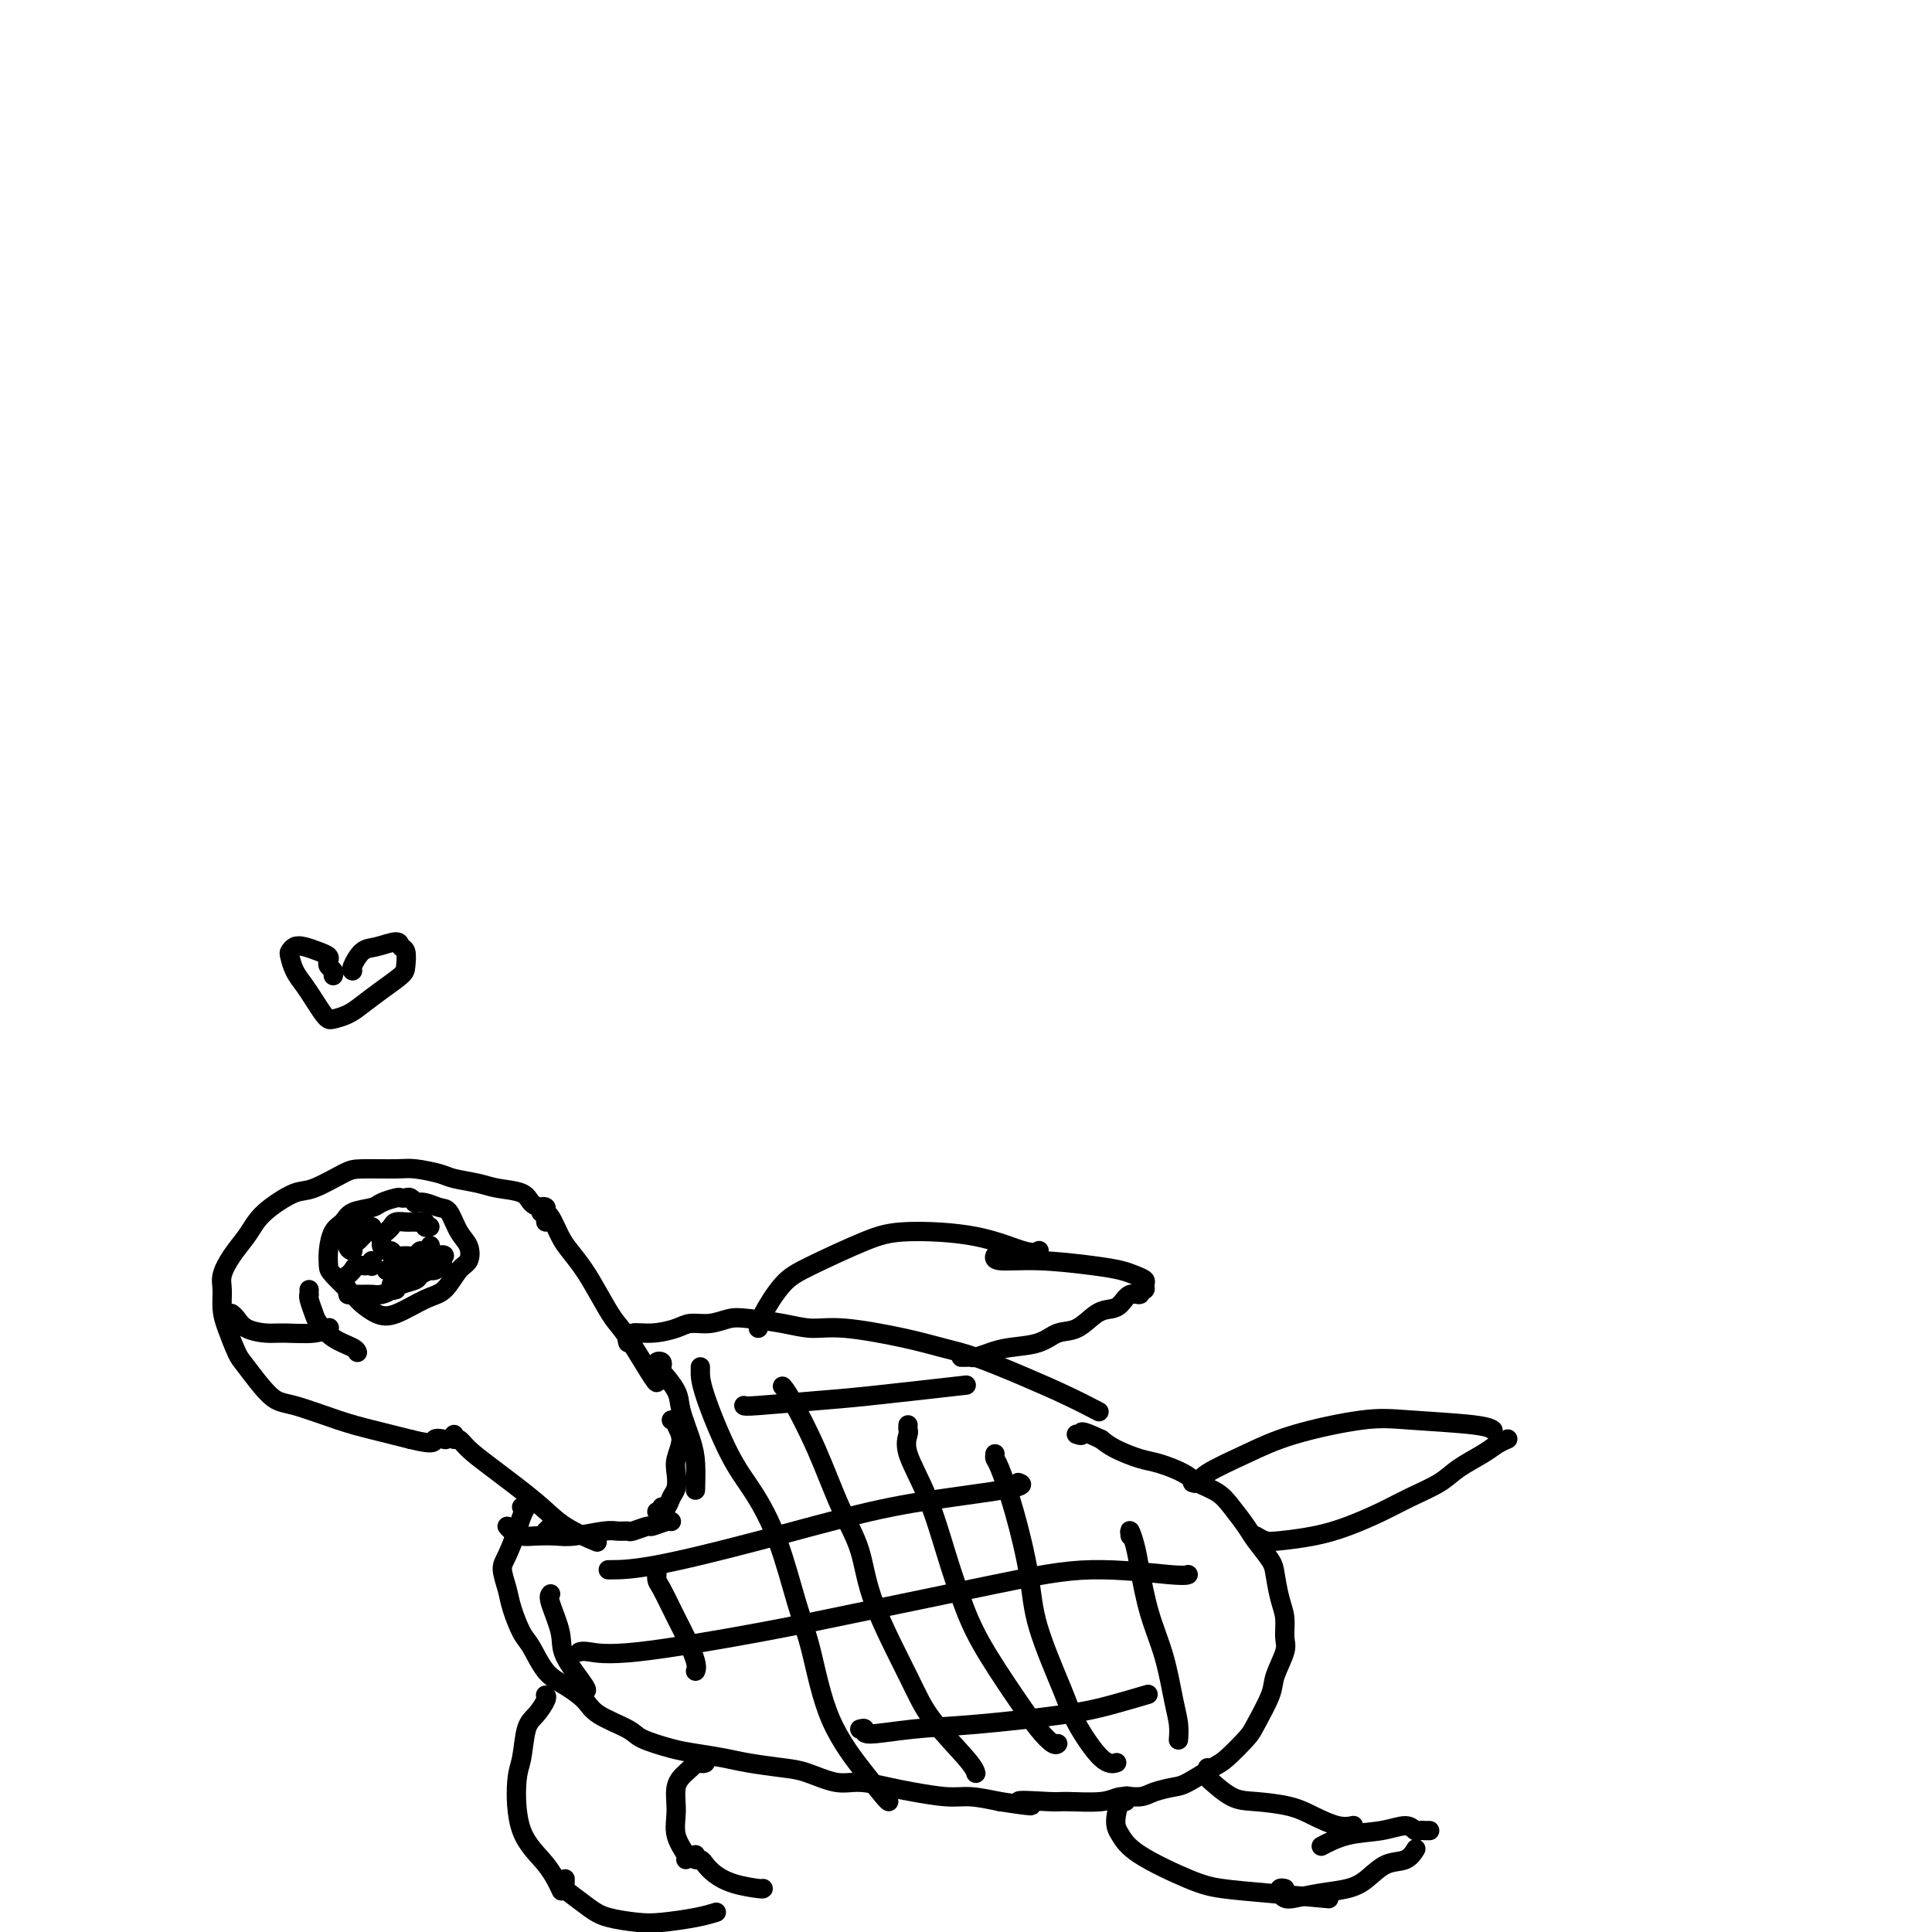 <svg viewBox='0 0 400 400' version='1.1' xmlns='http://www.w3.org/2000/svg' xmlns:xlink='http://www.w3.org/1999/xlink'><g fill='none' stroke='#000000' stroke-width='4' stroke-linecap='round' stroke-linejoin='round'><path d='M113,253c-0.001,-0.445 -0.002,-0.889 0,-1c0.002,-0.111 0.008,0.112 0,0c-0.008,-0.112 -0.030,-0.559 0,-1c0.030,-0.441 0.111,-0.878 0,-1c-0.111,-0.122 -0.415,0.069 -1,0c-0.585,-0.069 -1.452,-0.400 -2,-1c-0.548,-0.600 -0.777,-1.470 -2,-2c-1.223,-0.530 -3.440,-0.720 -5,-1c-1.560,-0.280 -2.461,-0.649 -4,-1c-1.539,-0.351 -3.714,-0.683 -5,-1c-1.286,-0.317 -1.681,-0.620 -3,-1c-1.319,-0.380 -3.560,-0.837 -5,-1c-1.440,-0.163 -2.077,-0.032 -4,0c-1.923,0.032 -5.130,-0.035 -7,0c-1.870,0.035 -2.402,0.172 -4,1c-1.598,0.828 -4.261,2.345 -6,3c-1.739,0.655 -2.552,0.446 -4,1c-1.448,0.554 -3.530,1.870 -5,3c-1.470,1.130 -2.327,2.072 -3,3c-0.673,0.928 -1.162,1.840 -2,3c-0.838,1.160 -2.027,2.566 -3,4c-0.973,1.434 -1.732,2.895 -2,4c-0.268,1.105 -0.044,1.853 0,3c0.044,1.147 -0.092,2.693 0,4c0.092,1.307 0.410,2.376 1,4c0.590,1.624 1.451,3.804 2,5c0.549,1.196 0.787,1.409 2,3c1.213,1.591 3.402,4.562 5,6c1.598,1.438 2.603,1.344 5,2c2.397,0.656 6.184,2.061 9,3c2.816,0.939 4.662,1.411 7,2c2.338,0.589 5.169,1.294 8,2'/><path d='M85,298c5.500,1.393 4.750,0.375 5,0c0.250,-0.375 1.500,-0.107 2,0c0.500,0.107 0.250,0.054 0,0'/><path d='M87,249c-0.447,-0.030 -0.894,-0.060 -1,0c-0.106,0.060 0.128,0.212 0,0c-0.128,-0.212 -0.619,-0.786 -1,-1c-0.381,-0.214 -0.652,-0.068 -1,0c-0.348,0.068 -0.772,0.059 -1,0c-0.228,-0.059 -0.259,-0.167 -1,0c-0.741,0.167 -2.191,0.609 -3,1c-0.809,0.391 -0.977,0.730 -2,1c-1.023,0.270 -2.901,0.471 -4,1c-1.099,0.529 -1.419,1.385 -2,2c-0.581,0.615 -1.424,0.987 -2,2c-0.576,1.013 -0.885,2.666 -1,4c-0.115,1.334 -0.036,2.350 0,3c0.036,0.650 0.030,0.933 1,2c0.970,1.067 2.916,2.917 4,4c1.084,1.083 1.304,1.400 2,2c0.696,0.600 1.866,1.481 3,2c1.134,0.519 2.230,0.674 4,0c1.770,-0.674 4.213,-2.176 6,-3c1.787,-0.824 2.918,-0.971 4,-2c1.082,-1.029 2.116,-2.941 3,-4c0.884,-1.059 1.619,-1.263 2,-2c0.381,-0.737 0.408,-2.005 0,-3c-0.408,-0.995 -1.251,-1.717 -2,-3c-0.749,-1.283 -1.402,-3.128 -2,-4c-0.598,-0.872 -1.140,-0.770 -2,-1c-0.860,-0.230 -2.039,-0.793 -3,-1c-0.961,-0.207 -1.703,-0.059 -2,0c-0.297,0.059 -0.148,0.030 0,0'/><path d='M89,254c-0.444,0.113 -0.889,0.227 -1,0c-0.111,-0.227 0.111,-0.793 0,-1c-0.111,-0.207 -0.553,-0.055 -1,0c-0.447,0.055 -0.897,0.014 -1,0c-0.103,-0.014 0.141,-0.001 0,0c-0.141,0.001 -0.669,-0.010 -1,0c-0.331,0.010 -0.466,0.040 -1,0c-0.534,-0.040 -1.467,-0.151 -2,0c-0.533,0.151 -0.664,0.565 -1,1c-0.336,0.435 -0.875,0.890 -1,1c-0.125,0.110 0.166,-0.124 0,0c-0.166,0.124 -0.787,0.607 -1,1c-0.213,0.393 -0.016,0.698 0,1c0.016,0.302 -0.148,0.603 0,1c0.148,0.397 0.607,0.892 1,1c0.393,0.108 0.721,-0.171 1,0c0.279,0.171 0.508,0.793 1,1c0.492,0.207 1.246,-0.001 2,0c0.754,0.001 1.509,0.210 2,0c0.491,-0.210 0.719,-0.840 1,-1c0.281,-0.160 0.614,0.149 1,0c0.386,-0.149 0.825,-0.757 1,-1c0.175,-0.243 0.088,-0.122 0,0'/><path d='M77,262c-0.016,0.146 -0.033,0.292 0,0c0.033,-0.292 0.115,-1.021 0,-1c-0.115,0.021 -0.425,0.794 -1,1c-0.575,0.206 -1.413,-0.153 -2,0c-0.587,0.153 -0.924,0.818 -1,1c-0.076,0.182 0.109,-0.119 0,0c-0.109,0.119 -0.510,0.659 -1,1c-0.490,0.341 -1.068,0.484 -1,1c0.068,0.516 0.781,1.406 1,2c0.219,0.594 -0.055,0.892 0,1c0.055,0.108 0.439,0.026 1,0c0.561,-0.026 1.298,0.004 2,0c0.702,-0.004 1.368,-0.043 2,0c0.632,0.043 1.228,0.166 2,0c0.772,-0.166 1.719,-0.623 2,-1c0.281,-0.377 -0.106,-0.675 0,-1c0.106,-0.325 0.704,-0.675 1,-1c0.296,-0.325 0.289,-0.623 0,-1c-0.289,-0.377 -0.861,-0.833 -1,-1c-0.139,-0.167 0.155,-0.045 0,0c-0.155,0.045 -0.759,0.013 -1,0c-0.241,-0.013 -0.121,-0.006 0,0'/><path d='M80,263c0.621,-0.769 1.674,-0.192 2,0c0.326,0.192 -0.074,-0.002 0,0c0.074,0.002 0.623,0.201 1,0c0.377,-0.201 0.582,-0.801 1,-1c0.418,-0.199 1.051,0.002 1,0c-0.051,-0.002 -0.784,-0.208 -1,0c-0.216,0.208 0.086,0.829 0,1c-0.086,0.171 -0.559,-0.108 -1,0c-0.441,0.108 -0.850,0.604 -1,1c-0.150,0.396 -0.039,0.692 0,1c0.039,0.308 0.007,0.630 0,1c-0.007,0.370 0.010,0.790 0,1c-0.010,0.210 -0.047,0.210 0,0c0.047,-0.210 0.179,-0.630 1,-1c0.821,-0.370 2.330,-0.692 3,-1c0.670,-0.308 0.502,-0.604 1,-1c0.498,-0.396 1.661,-0.892 2,-1c0.339,-0.108 -0.146,0.171 0,0c0.146,-0.171 0.924,-0.792 1,-1c0.076,-0.208 -0.551,-0.003 -1,0c-0.449,0.003 -0.721,-0.196 -1,0c-0.279,0.196 -0.566,0.785 -1,1c-0.434,0.215 -1.017,0.055 -1,0c0.017,-0.055 0.633,-0.004 1,0c0.367,0.004 0.483,-0.037 1,0c0.517,0.037 1.433,0.154 2,0c0.567,-0.154 0.783,-0.577 1,-1'/><path d='M91,262c1.314,-0.789 0.100,-0.762 0,-1c-0.100,-0.238 0.914,-0.739 1,-1c0.086,-0.261 -0.758,-0.280 -1,0c-0.242,0.280 0.117,0.860 0,1c-0.117,0.140 -0.711,-0.159 -1,0c-0.289,0.159 -0.273,0.774 0,1c0.273,0.226 0.804,0.061 1,0c0.196,-0.061 0.056,-0.017 0,0c-0.056,0.017 -0.028,0.009 0,0'/><path d='M77,255c0.078,-0.431 0.157,-0.862 0,-1c-0.157,-0.138 -0.548,0.018 -1,0c-0.452,-0.018 -0.963,-0.209 -1,0c-0.037,0.209 0.400,0.817 0,1c-0.400,0.183 -1.639,-0.059 -2,0c-0.361,0.059 0.155,0.419 0,1c-0.155,0.581 -0.981,1.382 -1,2c-0.019,0.618 0.770,1.051 1,1c0.230,-0.051 -0.098,-0.588 0,-1c0.098,-0.412 0.621,-0.700 1,-1c0.379,-0.300 0.614,-0.613 1,-1c0.386,-0.387 0.923,-0.850 1,-1c0.077,-0.150 -0.305,0.012 -1,0c-0.695,-0.012 -1.702,-0.199 -2,0c-0.298,0.199 0.112,0.784 0,1c-0.112,0.216 -0.746,0.062 -1,0c-0.254,-0.062 -0.127,-0.031 0,0'/><path d='M48,272c-0.079,-0.061 -0.159,-0.122 0,0c0.159,0.122 0.556,0.426 1,1c0.444,0.574 0.935,1.418 2,2c1.065,0.582 2.702,0.902 4,1c1.298,0.098 2.255,-0.025 4,0c1.745,0.025 4.277,0.199 6,0c1.723,-0.199 2.635,-0.771 3,-1c0.365,-0.229 0.182,-0.114 0,0'/><path d='M64,267c-0.007,0.431 -0.014,0.863 0,1c0.014,0.137 0.050,-0.020 0,0c-0.050,0.020 -0.185,0.218 0,1c0.185,0.782 0.691,2.146 1,3c0.309,0.854 0.423,1.196 1,2c0.577,0.804 1.619,2.071 3,3c1.381,0.929 3.103,1.519 4,2c0.897,0.481 0.971,0.852 1,1c0.029,0.148 0.015,0.074 0,0'/><path d='M112,251c-0.118,-0.393 -0.236,-0.786 0,-1c0.236,-0.214 0.825,-0.249 1,0c0.175,0.249 -0.063,0.782 0,1c0.063,0.218 0.428,0.122 1,1c0.572,0.878 1.350,2.732 2,4c0.650,1.268 1.172,1.951 2,3c0.828,1.049 1.963,2.464 3,4c1.037,1.536 1.977,3.192 3,5c1.023,1.808 2.131,3.766 3,5c0.869,1.234 1.501,1.743 3,4c1.499,2.257 3.865,6.261 5,8c1.135,1.739 1.039,1.211 1,1c-0.039,-0.211 -0.019,-0.106 0,0'/><path d='M94,297c-0.076,0.464 -0.152,0.927 0,1c0.152,0.073 0.533,-0.245 1,0c0.467,0.245 1.019,1.054 2,2c0.981,0.946 2.390,2.030 5,4c2.610,1.970 6.421,4.827 9,7c2.579,2.173 3.925,3.662 6,5c2.075,1.338 4.879,2.525 6,3c1.121,0.475 0.561,0.237 0,0'/><path d='M130,278c-0.136,-0.455 -0.272,-0.909 0,-1c0.272,-0.091 0.953,0.182 1,0c0.047,-0.182 -0.540,-0.818 0,-1c0.540,-0.182 2.206,0.091 4,0c1.794,-0.091 3.716,-0.547 5,-1c1.284,-0.453 1.931,-0.903 3,-1c1.069,-0.097 2.560,0.160 4,0c1.440,-0.160 2.829,-0.738 4,-1c1.171,-0.262 2.124,-0.208 4,0c1.876,0.208 4.674,0.570 7,1c2.326,0.430 4.179,0.929 6,1c1.821,0.071 3.611,-0.284 7,0c3.389,0.284 8.379,1.209 12,2c3.621,0.791 5.875,1.449 8,2c2.125,0.551 4.122,0.996 7,2c2.878,1.004 6.637,2.568 10,4c3.363,1.432 6.328,2.732 9,4c2.672,1.268 5.049,2.505 6,3c0.951,0.495 0.475,0.247 0,0'/><path d='M108,312c0.397,0.046 0.794,0.092 1,0c0.206,-0.092 0.222,-0.322 0,0c-0.222,0.322 -0.683,1.195 -1,2c-0.317,0.805 -0.489,1.543 -1,3c-0.511,1.457 -1.360,3.633 -2,5c-0.640,1.367 -1.070,1.925 -1,3c0.070,1.075 0.640,2.669 1,4c0.360,1.331 0.511,2.400 1,4c0.489,1.600 1.318,3.730 2,5c0.682,1.270 1.218,1.680 2,3c0.782,1.320 1.810,3.551 3,5c1.190,1.449 2.542,2.117 4,3c1.458,0.883 3.023,1.981 4,3c0.977,1.019 1.368,1.961 3,3c1.632,1.039 4.505,2.176 6,3c1.495,0.824 1.611,1.334 3,2c1.389,0.666 4.051,1.488 6,2c1.949,0.512 3.183,0.713 5,1c1.817,0.287 4.215,0.659 6,1c1.785,0.341 2.958,0.651 5,1c2.042,0.349 4.955,0.738 7,1c2.045,0.262 3.222,0.399 5,1c1.778,0.601 4.155,1.668 6,2c1.845,0.332 3.156,-0.069 5,0c1.844,0.069 4.221,0.610 6,1c1.779,0.390 2.961,0.630 5,1c2.039,0.370 4.933,0.869 7,1c2.067,0.131 3.305,-0.105 5,0c1.695,0.105 3.848,0.553 6,1'/><path d='M207,373c11.100,1.700 4.849,0.452 4,0c-0.849,-0.452 3.705,-0.106 6,0c2.295,0.106 2.332,-0.027 4,0c1.668,0.027 4.968,0.214 7,0c2.032,-0.214 2.796,-0.829 4,-1c1.204,-0.171 2.847,0.102 4,0c1.153,-0.102 1.815,-0.577 3,-1c1.185,-0.423 2.892,-0.792 4,-1c1.108,-0.208 1.618,-0.254 3,-1c1.382,-0.746 3.635,-2.191 5,-3c1.365,-0.809 1.842,-0.980 3,-2c1.158,-1.020 2.997,-2.889 4,-4c1.003,-1.111 1.168,-1.465 2,-3c0.832,-1.535 2.329,-4.252 3,-6c0.671,-1.748 0.517,-2.528 1,-4c0.483,-1.472 1.604,-3.637 2,-5c0.396,-1.363 0.066,-1.924 0,-3c-0.066,-1.076 0.130,-2.665 0,-4c-0.130,-1.335 -0.586,-2.414 -1,-4c-0.414,-1.586 -0.786,-3.677 -1,-5c-0.214,-1.323 -0.272,-1.877 -1,-3c-0.728,-1.123 -2.128,-2.815 -3,-4c-0.872,-1.185 -1.218,-1.864 -2,-3c-0.782,-1.136 -2.001,-2.728 -3,-4c-0.999,-1.272 -1.777,-2.224 -3,-3c-1.223,-0.776 -2.890,-1.377 -4,-2c-1.110,-0.623 -1.662,-1.269 -3,-2c-1.338,-0.731 -3.462,-1.546 -5,-2c-1.538,-0.454 -2.491,-0.545 -4,-1c-1.509,-0.455 -3.574,-1.273 -5,-2c-1.426,-0.727 -2.213,-1.364 -3,-2'/><path d='M228,298c-5.024,-2.393 -4.083,-1.375 -4,-1c0.083,0.375 -0.690,0.107 -1,0c-0.310,-0.107 -0.155,-0.054 0,0'/><path d='M114,316c-0.417,0.417 -0.833,0.833 -1,1c-0.167,0.167 -0.083,0.083 0,0'/><path d='M105,316c0.260,0.310 0.521,0.620 1,1c0.479,0.380 1.178,0.830 2,1c0.822,0.170 1.767,0.060 3,0c1.233,-0.060 2.754,-0.069 4,0c1.246,0.069 2.215,0.216 4,0c1.785,-0.216 4.384,-0.794 6,-1c1.616,-0.206 2.248,-0.040 3,0c0.752,0.040 1.623,-0.046 2,0c0.377,0.046 0.259,0.222 1,0c0.741,-0.222 2.342,-0.844 3,-1c0.658,-0.156 0.372,0.154 1,0c0.628,-0.154 2.169,-0.772 3,-1c0.831,-0.228 0.952,-0.065 1,0c0.048,0.065 0.024,0.033 0,0'/><path d='M137,313c-0.542,-0.034 -1.085,-0.068 -1,0c0.085,0.068 0.797,0.237 1,0c0.203,-0.237 -0.103,-0.882 0,-1c0.103,-0.118 0.615,0.290 1,0c0.385,-0.290 0.644,-1.277 1,-2c0.356,-0.723 0.809,-1.181 1,-2c0.191,-0.819 0.119,-1.999 0,-3c-0.119,-1.001 -0.284,-1.823 0,-3c0.284,-1.177 1.018,-2.708 1,-4c-0.018,-1.292 -0.788,-2.346 -1,-3c-0.212,-0.654 0.135,-0.907 0,-1c-0.135,-0.093 -0.753,-0.027 -1,0c-0.247,0.027 -0.124,0.013 0,0'/><path d='M137,283c0.111,-0.393 0.223,-0.787 0,-1c-0.223,-0.213 -0.779,-0.247 -1,0c-0.221,0.247 -0.105,0.775 0,1c0.105,0.225 0.200,0.147 1,1c0.800,0.853 2.305,2.636 3,4c0.695,1.364 0.578,2.310 1,4c0.422,1.690 1.381,4.123 2,6c0.619,1.877 0.897,3.198 1,5c0.103,1.802 0.029,4.086 0,5c-0.029,0.914 -0.015,0.457 0,0'/><path d='M113,351c-0.046,-0.035 -0.092,-0.070 0,0c0.092,0.070 0.322,0.246 0,1c-0.322,0.754 -1.197,2.087 -2,3c-0.803,0.913 -1.534,1.407 -2,3c-0.466,1.593 -0.667,4.284 -1,6c-0.333,1.716 -0.796,2.457 -1,5c-0.204,2.543 -0.147,6.888 1,10c1.147,3.112 3.386,4.992 5,7c1.614,2.008 2.604,4.145 3,5c0.396,0.855 0.198,0.427 0,0'/><path d='M146,365c-0.313,0.108 -0.625,0.217 -1,0c-0.375,-0.217 -0.812,-0.758 -1,-1c-0.188,-0.242 -0.127,-0.183 0,0c0.127,0.183 0.319,0.491 0,1c-0.319,0.509 -1.150,1.218 -2,2c-0.850,0.782 -1.720,1.635 -2,3c-0.280,1.365 0.030,3.241 0,5c-0.030,1.759 -0.400,3.399 0,5c0.400,1.601 1.569,3.162 2,4c0.431,0.838 0.123,0.954 0,1c-0.123,0.046 -0.062,0.023 0,0'/><path d='M117,389c-0.013,0.809 -0.027,1.618 0,2c0.027,0.382 0.093,0.338 1,1c0.907,0.662 2.654,2.031 4,3c1.346,0.969 2.291,1.538 4,2c1.709,0.462 4.182,0.817 6,1c1.818,0.183 2.982,0.193 5,0c2.018,-0.193 4.889,-0.591 7,-1c2.111,-0.409 3.460,-0.831 4,-1c0.540,-0.169 0.270,-0.084 0,0'/><path d='M144,384c-0.093,0.441 -0.186,0.881 0,1c0.186,0.119 0.652,-0.084 1,0c0.348,0.084 0.576,0.453 1,1c0.424,0.547 1.042,1.271 2,2c0.958,0.729 2.257,1.463 4,2c1.743,0.537 3.931,0.875 5,1c1.069,0.125 1.020,0.036 1,0c-0.020,-0.036 -0.010,-0.018 0,0'/><path d='M157,275c0.075,-0.674 0.150,-1.347 1,-3c0.850,-1.653 2.474,-4.284 4,-6c1.526,-1.716 2.954,-2.515 6,-4c3.046,-1.485 7.710,-3.655 11,-5c3.290,-1.345 5.208,-1.863 9,-2c3.792,-0.137 9.460,0.108 14,1c4.540,0.892 7.953,2.433 10,3c2.047,0.567 2.728,0.162 3,0c0.272,-0.162 0.136,-0.081 0,0'/><path d='M199,281c0.321,0.006 0.642,0.012 1,0c0.358,-0.012 0.753,-0.044 1,0c0.247,0.044 0.348,0.162 1,0c0.652,-0.162 1.857,-0.605 3,-1c1.143,-0.395 2.224,-0.743 4,-1c1.776,-0.257 4.247,-0.422 6,-1c1.753,-0.578 2.787,-1.568 4,-2c1.213,-0.432 2.603,-0.306 4,-1c1.397,-0.694 2.799,-2.209 4,-3c1.201,-0.791 2.202,-0.857 3,-1c0.798,-0.143 1.395,-0.363 2,-1c0.605,-0.637 1.220,-1.690 2,-2c0.780,-0.310 1.727,0.124 2,0c0.273,-0.124 -0.129,-0.807 0,-1c0.129,-0.193 0.787,0.103 1,0c0.213,-0.103 -0.019,-0.605 0,-1c0.019,-0.395 0.291,-0.684 0,-1c-0.291,-0.316 -1.143,-0.658 -2,-1c-0.857,-0.342 -1.718,-0.684 -3,-1c-1.282,-0.316 -2.984,-0.607 -6,-1c-3.016,-0.393 -7.344,-0.889 -11,-1c-3.656,-0.111 -6.638,0.162 -8,0c-1.362,-0.162 -1.103,-0.761 -1,-1c0.103,-0.239 0.052,-0.120 0,0'/><path d='M234,372c-0.444,-0.141 -0.887,-0.282 -1,0c-0.113,0.282 0.106,0.986 0,1c-0.106,0.014 -0.535,-0.662 -1,0c-0.465,0.662 -0.964,2.664 -1,4c-0.036,1.336 0.392,2.007 1,3c0.608,0.993 1.398,2.308 4,4c2.602,1.692 7.018,3.760 10,5c2.982,1.240 4.531,1.652 7,2c2.469,0.348 5.857,0.632 10,1c4.143,0.368 9.041,0.819 11,1c1.959,0.181 0.980,0.090 0,0'/><path d='M250,366c0.037,0.346 0.074,0.692 0,1c-0.074,0.308 -0.260,0.579 0,1c0.260,0.421 0.964,0.991 1,1c0.036,0.009 -0.596,-0.542 0,0c0.596,0.542 2.421,2.177 4,3c1.579,0.823 2.914,0.833 5,1c2.086,0.167 4.924,0.489 7,1c2.076,0.511 3.392,1.209 5,2c1.608,0.791 3.510,1.674 5,2c1.490,0.326 2.569,0.093 3,0c0.431,-0.093 0.216,-0.047 0,0'/><path d='M266,391c-0.401,-0.085 -0.801,-0.169 -1,0c-0.199,0.169 -0.195,0.593 0,1c0.195,0.407 0.582,0.798 1,1c0.418,0.202 0.866,0.215 2,0c1.134,-0.215 2.954,-0.658 5,-1c2.046,-0.342 4.317,-0.582 6,-1c1.683,-0.418 2.777,-1.012 4,-2c1.223,-0.988 2.575,-2.368 4,-3c1.425,-0.632 2.922,-0.516 4,-1c1.078,-0.484 1.737,-1.567 2,-2c0.263,-0.433 0.132,-0.217 0,0'/><path d='M296,379c-0.447,-0.003 -0.894,-0.005 -1,0c-0.106,0.005 0.130,0.019 0,0c-0.130,-0.019 -0.627,-0.070 -1,0c-0.373,0.070 -0.623,0.261 -1,0c-0.377,-0.261 -0.883,-0.973 -2,-1c-1.117,-0.027 -2.846,0.632 -5,1c-2.154,0.368 -4.734,0.445 -7,1c-2.266,0.555 -4.219,1.587 -5,2c-0.781,0.413 -0.391,0.206 0,0'/><path d='M247,307c-0.103,-0.035 -0.206,-0.070 0,0c0.206,0.070 0.720,0.246 1,0c0.280,-0.246 0.324,-0.914 2,-2c1.676,-1.086 4.984,-2.589 8,-4c3.016,-1.411 5.740,-2.728 10,-4c4.260,-1.272 10.056,-2.498 14,-3c3.944,-0.502 6.037,-0.279 10,0c3.963,0.279 9.798,0.614 13,1c3.202,0.386 3.772,0.825 4,1c0.228,0.175 0.114,0.088 0,0'/><path d='M260,318c0.674,0.403 1.347,0.807 2,1c0.653,0.193 1.285,0.176 3,0c1.715,-0.176 4.514,-0.511 7,-1c2.486,-0.489 4.659,-1.131 7,-2c2.341,-0.869 4.850,-1.966 7,-3c2.150,-1.034 3.941,-2.007 6,-3c2.059,-0.993 4.387,-2.007 6,-3c1.613,-0.993 2.509,-1.965 4,-3c1.491,-1.035 3.575,-2.133 5,-3c1.425,-0.867 2.191,-1.503 3,-2c0.809,-0.497 1.660,-0.856 2,-1c0.340,-0.144 0.170,-0.072 0,0'/><path d='M145,283c0.007,0.171 0.013,0.342 0,1c-0.013,0.658 -0.047,1.805 1,5c1.047,3.195 3.175,8.440 5,12c1.825,3.560 3.345,5.434 5,8c1.655,2.566 3.443,5.823 5,10c1.557,4.177 2.883,9.273 4,13c1.117,3.727 2.026,6.084 3,10c0.974,3.916 2.012,9.389 4,14c1.988,4.611 4.925,8.360 7,11c2.075,2.640 3.290,4.172 4,5c0.710,0.828 0.917,0.951 1,1c0.083,0.049 0.041,0.025 0,0'/><path d='M162,287c0.401,0.443 0.802,0.885 2,3c1.198,2.115 3.191,5.901 5,10c1.809,4.099 3.432,8.511 5,12c1.568,3.489 3.082,6.054 4,9c0.918,2.946 1.241,6.271 3,11c1.759,4.729 4.955,10.861 7,15c2.045,4.139 2.940,6.285 5,9c2.060,2.715 5.285,6.000 7,8c1.715,2.000 1.918,2.714 2,3c0.082,0.286 0.041,0.143 0,0'/><path d='M188,295c-0.025,0.380 -0.050,0.759 0,1c0.050,0.241 0.176,0.343 0,1c-0.176,0.657 -0.655,1.867 0,4c0.655,2.133 2.442,5.188 4,9c1.558,3.812 2.885,8.382 4,12c1.115,3.618 2.018,6.283 3,9c0.982,2.717 2.043,5.484 4,9c1.957,3.516 4.812,7.779 7,11c2.188,3.221 3.710,5.399 5,7c1.290,1.601 2.347,2.623 3,3c0.653,0.377 0.901,0.108 1,0c0.099,-0.108 0.050,-0.054 0,0'/><path d='M206,301c-0.045,0.381 -0.090,0.761 0,1c0.090,0.239 0.314,0.335 1,2c0.686,1.665 1.833,4.899 3,9c1.167,4.101 2.353,9.068 3,13c0.647,3.932 0.755,6.829 2,11c1.245,4.171 3.626,9.615 5,13c1.374,3.385 1.739,4.711 3,7c1.261,2.289 3.416,5.539 5,7c1.584,1.461 2.595,1.132 3,1c0.405,-0.132 0.202,-0.066 0,0'/><path d='M234,318c-0.094,-0.669 -0.187,-1.338 0,-1c0.187,0.338 0.655,1.682 1,3c0.345,1.318 0.565,2.610 1,5c0.435,2.390 1.083,5.877 2,9c0.917,3.123 2.102,5.881 3,9c0.898,3.119 1.509,6.599 2,9c0.491,2.401 0.863,3.723 1,5c0.137,1.277 0.039,2.508 0,3c-0.039,0.492 -0.020,0.246 0,0'/><path d='M136,326c0.009,-0.631 0.018,-1.262 0,-1c-0.018,0.262 -0.064,1.418 0,2c0.064,0.582 0.238,0.590 1,2c0.762,1.410 2.113,4.220 3,6c0.887,1.780 1.310,2.529 2,4c0.690,1.471 1.647,3.665 2,5c0.353,1.335 0.101,1.810 0,2c-0.101,0.190 -0.050,0.095 0,0'/><path d='M114,330c-0.229,0.271 -0.457,0.542 0,2c0.457,1.458 1.600,4.103 2,6c0.400,1.897 0.056,3.044 1,5c0.944,1.956 3.177,4.719 4,6c0.823,1.281 0.235,1.080 0,1c-0.235,-0.080 -0.118,-0.040 0,0'/><path d='M126,325c-0.117,0.005 -0.233,0.010 1,0c1.233,-0.010 3.817,-0.034 9,-1c5.183,-0.966 12.965,-2.876 21,-5c8.035,-2.124 16.324,-4.464 23,-6c6.676,-1.536 11.738,-2.267 17,-3c5.262,-0.733 10.724,-1.466 13,-2c2.276,-0.534 1.364,-0.867 1,-1c-0.364,-0.133 -0.182,-0.067 0,0'/><path d='M120,342c0.363,-0.100 0.725,-0.200 2,0c1.275,0.200 3.461,0.700 10,0c6.539,-0.700 17.429,-2.601 25,-4c7.571,-1.399 11.822,-2.298 20,-4c8.178,-1.702 20.282,-4.207 29,-6c8.718,-1.793 14.048,-2.872 20,-3c5.952,-0.128 12.526,0.696 16,1c3.474,0.304 3.850,0.087 4,0c0.150,-0.087 0.075,-0.043 0,0'/><path d='M178,358c0.511,-0.139 1.023,-0.278 1,0c-0.023,0.278 -0.579,0.973 1,1c1.579,0.027 5.293,-0.613 9,-1c3.707,-0.387 7.408,-0.521 13,-1c5.592,-0.479 13.076,-1.304 18,-2c4.924,-0.696 7.287,-1.264 10,-2c2.713,-0.736 5.775,-1.639 7,-2c1.225,-0.361 0.612,-0.181 0,0'/><path d='M154,291c0.099,0.099 0.198,0.198 3,0c2.802,-0.198 8.308,-0.692 12,-1c3.692,-0.308 5.571,-0.429 11,-1c5.429,-0.571 14.408,-1.592 18,-2c3.592,-0.408 1.796,-0.204 0,0'/><path d='M69,202c0.110,-0.333 0.221,-0.666 0,-1c-0.221,-0.334 -0.773,-0.667 -1,-1c-0.227,-0.333 -0.130,-0.664 0,-1c0.130,-0.336 0.294,-0.675 0,-1c-0.294,-0.325 -1.046,-0.636 -2,-1c-0.954,-0.364 -2.110,-0.782 -3,-1c-0.890,-0.218 -1.515,-0.235 -2,0c-0.485,0.235 -0.832,0.723 -1,1c-0.168,0.277 -0.158,0.344 0,1c0.158,0.656 0.462,1.903 1,3c0.538,1.097 1.308,2.046 2,3c0.692,0.954 1.305,1.914 2,3c0.695,1.086 1.473,2.300 2,3c0.527,0.700 0.804,0.887 1,1c0.196,0.113 0.312,0.154 1,0c0.688,-0.154 1.950,-0.501 3,-1c1.050,-0.499 1.890,-1.150 3,-2c1.110,-0.850 2.490,-1.901 4,-3c1.510,-1.099 3.150,-2.247 4,-3c0.850,-0.753 0.909,-1.112 1,-2c0.091,-0.888 0.215,-2.303 0,-3c-0.215,-0.697 -0.769,-0.674 -1,-1c-0.231,-0.326 -0.139,-1.002 -1,-1c-0.861,0.002 -2.675,0.680 -4,1c-1.325,0.320 -2.159,0.282 -3,1c-0.841,0.718 -1.688,2.193 -2,3c-0.312,0.807 -0.089,0.945 0,1c0.089,0.055 0.045,0.028 0,0'/></g>
</svg>